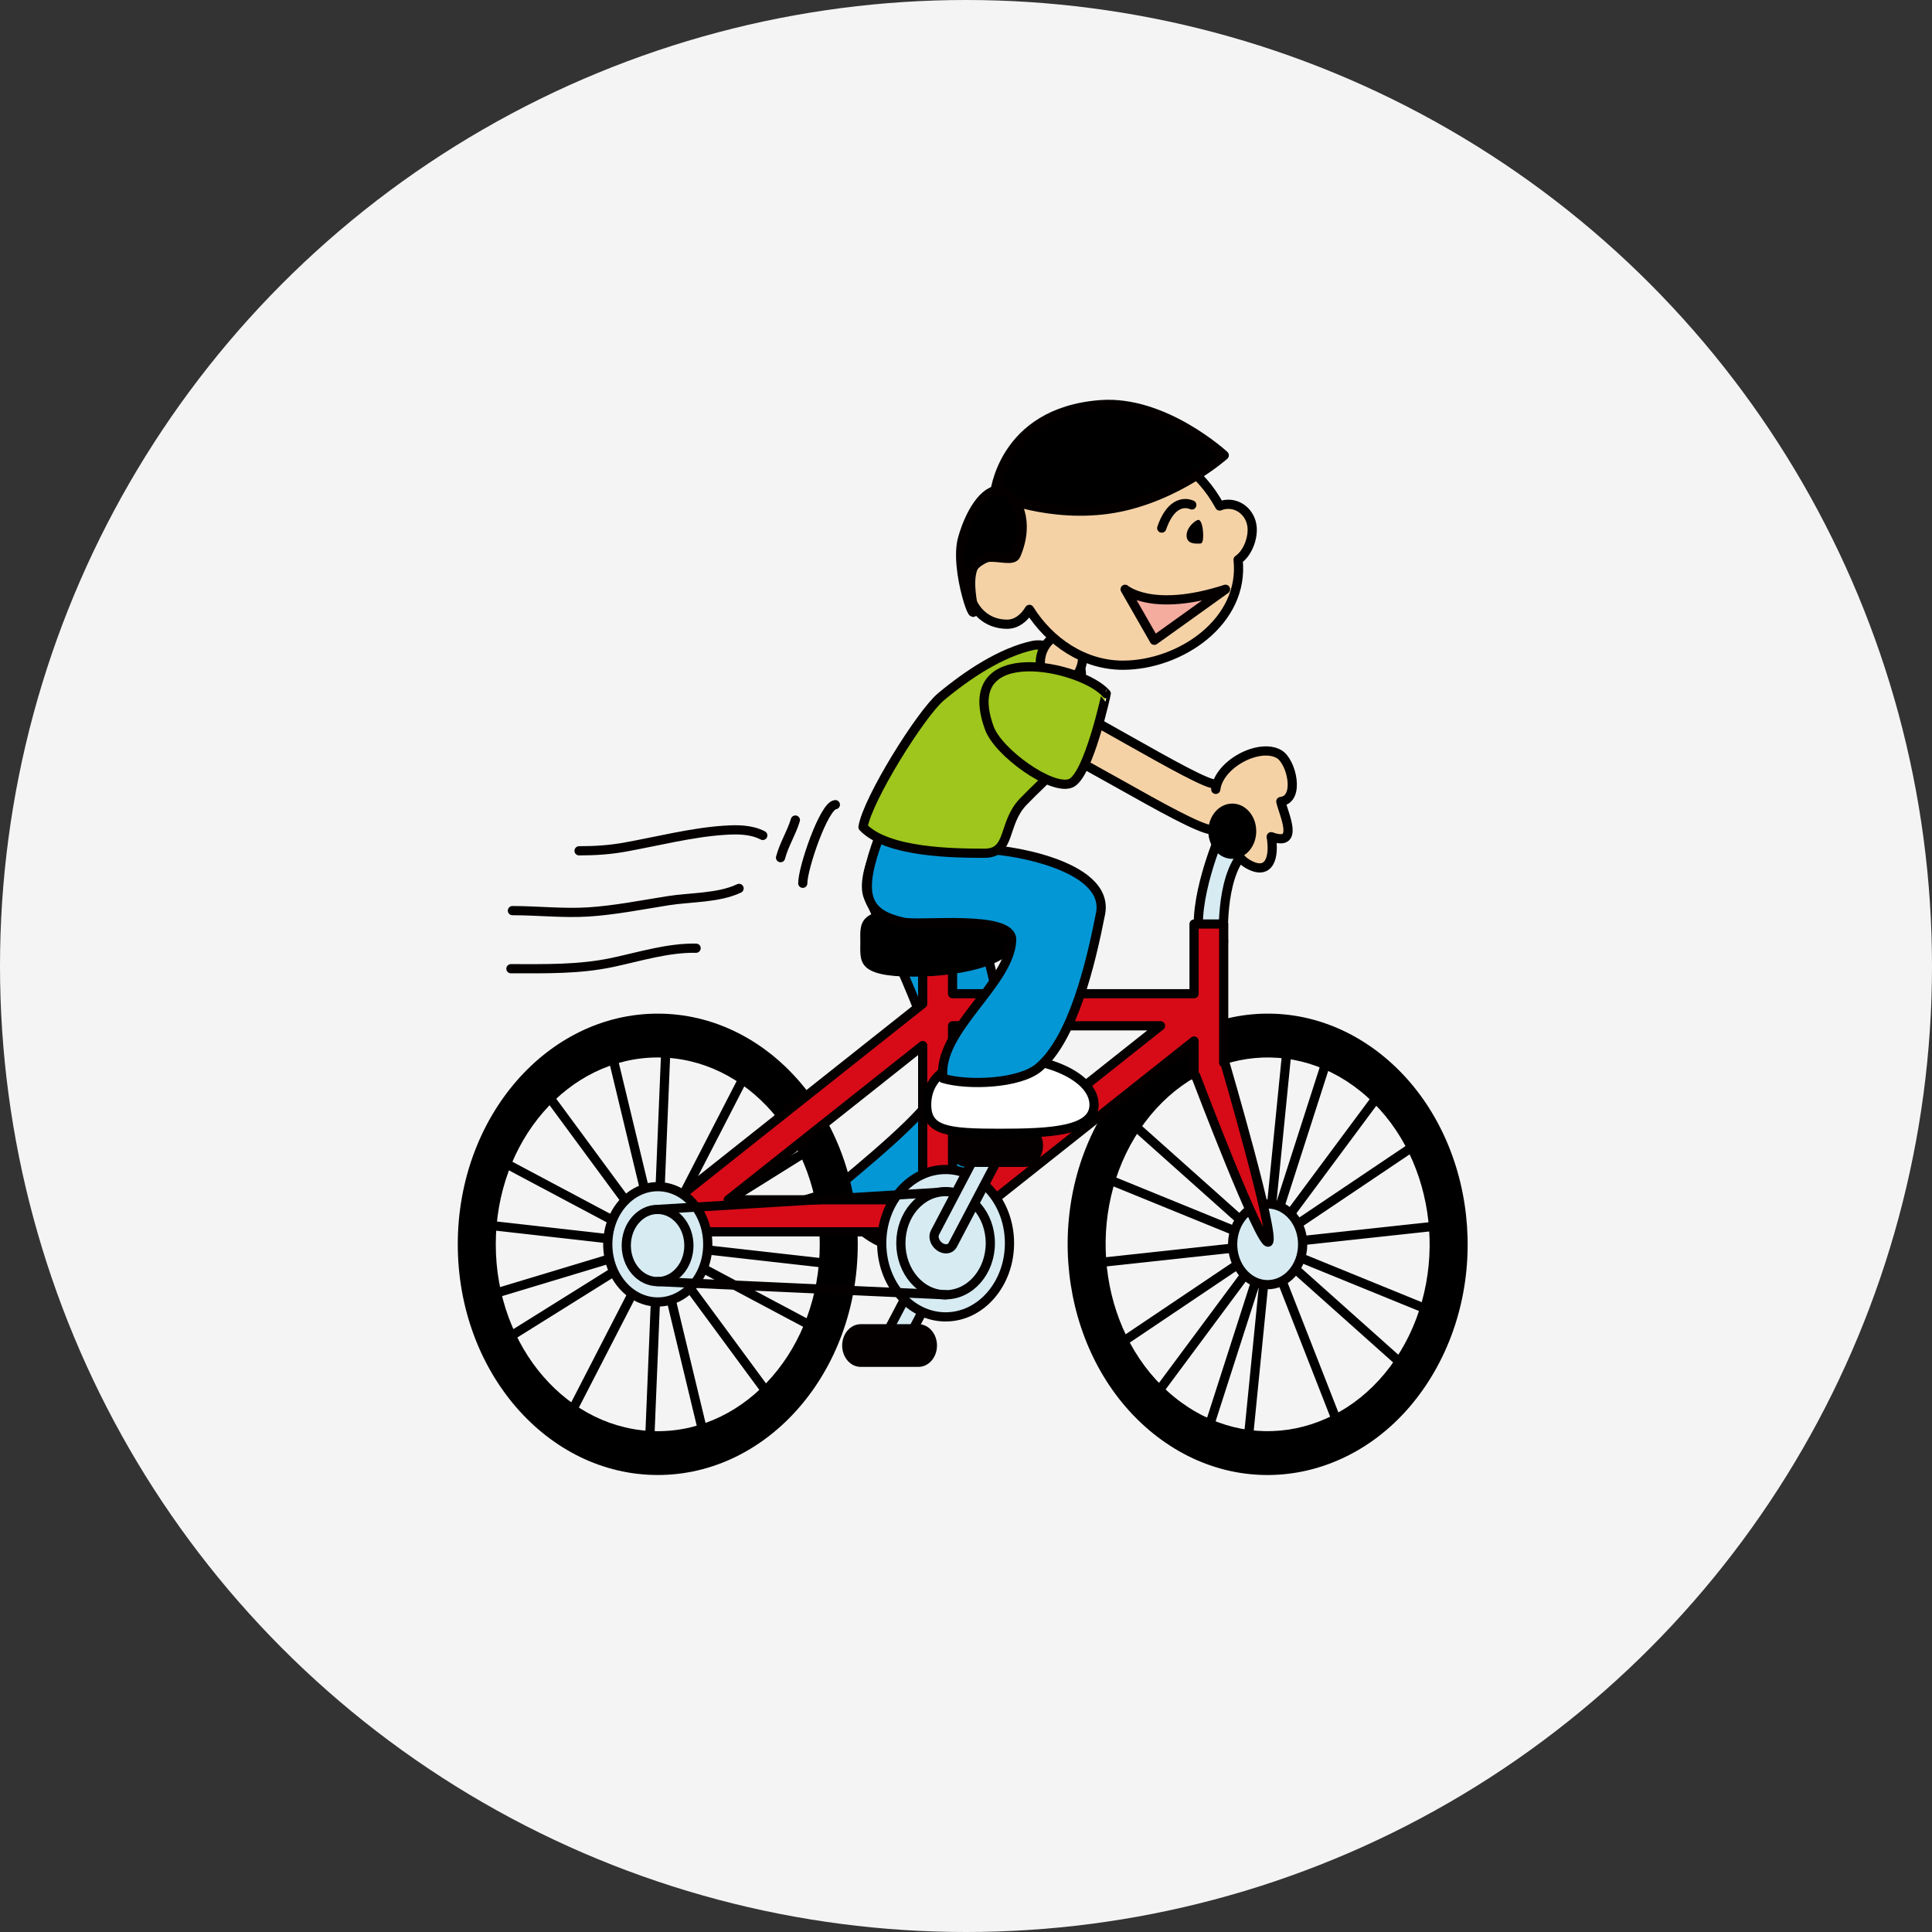<?xml version="1.0" encoding="utf-8"?>
<!-- Generator: Adobe Illustrator 16.0.0, SVG Export Plug-In . SVG Version: 6.00 Build 0)  -->
<!DOCTYPE svg PUBLIC "-//W3C//DTD SVG 1.1//EN" "http://www.w3.org/Graphics/SVG/1.1/DTD/svg11.dtd">
<svg version="1.1" id="图层_1" xmlns="http://www.w3.org/2000/svg" xmlns:xlink="http://www.w3.org/1999/xlink" x="0px" y="0px"
	 width="170px" height="170px" viewBox="0 0 170 170" enable-background="new 0 0 170 170" xml:space="preserve">
<rect x="0" y="0" width="170" height="170" fill="#333333" stroke="none"/>
<circle fill="#F4F4F4" cx="85" cy="85" r="85"/>
<path fill="#D7EBF3" d="M82.053,109.647c0.202-0.384,0.715-0.452,1.147-0.149c0.431,0.3,0.617,0.856,0.416,1.24l-4.229,8.051
	c-0.202,0.384-0.716,0.452-1.146,0.151c-0.432-0.302-0.616-0.857-0.415-1.241"/>
<path fill="none" stroke="#040000" stroke-width="0.81" stroke-linecap="round" stroke-linejoin="round" d="M82.053,109.647
	c0.202-0.384,0.714-0.452,1.146-0.149c0.431,0.3,0.616,0.856,0.415,1.24l-4.229,8.051c-0.202,0.384-0.715,0.452-1.146,0.151
	c-0.431-0.302-0.616-0.857-0.415-1.241L82.053,109.647z"/>
<path fill="#040000" d="M74.104,118.396c0-1.037,0.729-1.879,1.63-1.879h5.084c0.899,0,1.629,0.842,1.629,1.879
	s-0.73,1.879-1.629,1.879h-5.084C74.833,120.275,74.104,119.434,74.104,118.396"/>
<path fill="#0497D6" d="M80.599,71.884c-2.448-0.544-5.056,5.143-4.186,7.057c1.476,3.244,6.882,14.222,6.043,16.861
	c-0.658,2.068-7.249,7.31-8.702,8.591c-1.308,1.154,3.563,6.39,6.064,4.994c1.912-1.07,8.174-7.499,9.113-9.759
	c1.402-3.366-1.879-14.41-2.218-16.495c-0.257-1.583,2.2-3.244,1.695-4.645C88.413,78.489,82.63,72.335,80.599,71.884"/>
<path fill="none" stroke="#040000" stroke-width="0.81" stroke-linecap="round" stroke-linejoin="round" d="M80.599,71.884
	c-2.448-0.544-5.056,5.143-4.186,7.057c1.476,3.244,6.882,14.222,6.043,16.861c-0.658,2.068-7.249,7.31-8.702,8.591
	c-1.308,1.154,3.563,6.39,6.064,4.994c1.912-1.07,8.174-7.499,9.114-9.759c1.401-3.366-1.88-14.41-2.219-16.495
	c-0.257-1.583,2.2-3.244,1.695-4.645C88.413,78.489,82.63,72.335,80.599,71.884z"/>
<path fill="#D7EBF3" d="M107.665,82.92c0,0-0.361-5.563,1.729-7.819l-2.091-1.503c0,0-2.456,5.715-1.729,9.172"/>
<path fill="none" stroke="#040000" stroke-width="0.81" stroke-linecap="round" stroke-linejoin="round" d="M107.665,82.92
	c0,0-0.361-5.563,1.729-7.819l-2.091-1.503c0,0-2.456,5.715-1.729,9.172L107.665,82.92z"/>
<path d="M57.878,89.191c-9.719,0-17.597,9.087-17.597,20.298s7.877,20.299,17.597,20.299s17.597-9.088,17.597-20.299
	S67.599,89.191,57.878,89.191 M57.878,125.932c-7.872,0-14.254-7.362-14.254-16.442c0-9.081,6.381-16.442,14.254-16.442
	c7.871,0,14.254,7.361,14.254,16.442C72.132,118.569,65.75,125.932,57.878,125.932"/>
<line fill="none" stroke="#000000" stroke-width="0.81" x1="53.806" y1="92.575" x2="61.953" y2="126.404"/>
<line fill="none" stroke="#000000" stroke-width="0.81" x1="71.565" y1="100.937" x2="44.192" y2="118.04"/>
<line fill="none" stroke="#000000" stroke-width="0.81" x1="43.215" y1="101.689" x2="72.543" y2="117.288"/>
<line fill="none" stroke="#000000" stroke-width="0.81" x1="58.612" y1="91.729" x2="57.146" y2="127.25"/>
<line fill="none" stroke="#000000" stroke-width="0.81" x1="71.891" y1="105.261" x2="43.866" y2="113.718"/>
<line fill="none" stroke="#000000" stroke-width="0.81" x1="65.863" y1="93.984" x2="49.894" y2="124.995"/>
<line fill="none" stroke="#000000" stroke-width="0.81" x1="48.185" y1="96.333" x2="67.574" y2="122.645"/>
<line fill="none" stroke="#000000" stroke-width="0.81" x1="42.889" y1="107.798" x2="72.87" y2="111.182"/>
<path d="M97.127,97.848c-5.573,9.183-3.638,21.839,4.321,28.27c7.962,6.429,18.936,4.198,24.509-4.985
	c5.575-9.183,3.641-21.841-4.32-28.271C113.675,86.434,102.704,88.665,97.127,97.848 M123.219,118.921
	c-4.515,7.436-13.405,9.244-19.854,4.037c-6.447-5.209-8.016-15.46-3.5-22.898c4.515-7.438,13.404-9.246,19.852-4.038
	C126.166,101.229,127.733,111.482,123.219,118.921"/>
<line fill="none" stroke="#000000" stroke-width="0.81" x1="97.194" y1="103.636" x2="125.891" y2="115.343"/>
<line fill="none" stroke="#000000" stroke-width="0.81" x1="113.319" y1="91.652" x2="109.766" y2="127.327"/>
<line fill="none" stroke="#000000" stroke-width="0.81" x1="97.594" y1="118.87" x2="125.492" y2="100.107"/>
<line fill="none" stroke="#000000" stroke-width="0.81" x1="99.35" y1="98.609" x2="123.735" y2="120.369"/>
<line fill="none" stroke="#000000" stroke-width="0.81" x1="116.577" y1="93.824" x2="106.508" y2="125.155"/>
<line fill="none" stroke="#000000" stroke-width="0.81" x1="105.109" y1="93.054" x2="117.975" y2="125.926"/>
<line fill="none" stroke="#000000" stroke-width="0.81" x1="96.64" y1="111.104" x2="126.448" y2="107.876"/>
<line fill="none" stroke="#000000" stroke-width="0.81" x1="101.743" y1="122.683" x2="121.342" y2="96.295"/>
<path fill="#D7EBF3" d="M113.308,106.58c1.396,1.124,1.732,3.341,0.759,4.946c-0.976,1.607-2.897,1.999-4.291,0.873
	s-1.731-3.342-0.755-4.948C109.994,105.845,111.916,105.454,113.308,106.58"/>
<path fill="none" stroke="#040000" stroke-width="0.81" stroke-linecap="round" stroke-linejoin="round" d="M113.308,106.58
	c1.396,1.124,1.732,3.341,0.759,4.946c-0.976,1.605-2.897,1.999-4.291,0.873s-1.731-3.342-0.755-4.948
	C109.994,105.845,111.916,105.454,113.308,106.58z"/>
<path fill="#D70B17" d="M107.766,93.466l-0.093,0.039V81.306h-2.606v6.133h-21.25v-2.63h-2.629v3.511l-21.48,17.041l0.126,0.211
	h-0.08v2.819h21.434v3.294h2.629v-3.229l21.25-16.856v3.05h0.141c0.3,0.788,5.698,14.955,6.39,14.646
	C112.307,108.981,107.766,93.466,107.766,93.466 M64.079,105.572L81.188,92v13.572H64.079z M83.817,90.26h18.3l-18.3,14.52V90.26z"
	/>
<path fill="none" stroke="#040000" stroke-width="0.81" stroke-linecap="round" stroke-linejoin="round" d="M107.766,93.465
	l-0.092,0.04V81.306h-2.607v6.133h-21.25v-2.63h-2.628v3.511l-21.481,17.041l0.126,0.211h-0.08v2.819h21.435v3.294h2.628v-3.229
	l21.25-16.856v3.05h0.141c0.3,0.788,5.698,14.955,6.391,14.646C112.307,108.981,107.766,93.465,107.766,93.465z M64.079,105.572
	L81.189,92v13.572H64.079z M83.817,90.26h18.3l-18.3,14.52V90.26z"/>
<path fill="#D7EBF3" d="M88.825,109.392c0,3.581-2.517,6.483-5.621,6.483c-3.105,0-5.622-2.902-5.622-6.483
	c0-3.58,2.516-6.483,5.622-6.483C86.309,102.908,88.825,105.811,88.825,109.392"/>
<ellipse fill="none" stroke="#040000" stroke-width="0.81" stroke-linecap="round" stroke-linejoin="round" cx="83.205" cy="109.391" rx="5.621" ry="6.484"/>
<path fill="#D7EBF3" d="M62.278,109.489c0,2.803-1.97,5.074-4.4,5.074c-2.429,0-4.398-2.271-4.398-5.074
	c0-2.802,1.97-5.075,4.398-5.075C60.309,104.414,62.278,106.686,62.278,109.489"/>
<ellipse fill="none" stroke="#040000" stroke-width="0.81" stroke-linecap="round" stroke-linejoin="round" cx="57.878" cy="109.489" rx="4.399" ry="5.074"/>
<path fill="#D7EBF3" d="M87.139,109.392c0,2.507-1.762,4.537-3.934,4.537c-2.174,0-3.936-2.028-3.936-4.537
	c0-2.507,1.762-4.538,3.936-4.538C85.378,104.852,87.139,106.885,87.139,109.392"/>
<ellipse fill="none" stroke="#040000" stroke-width="0.81" stroke-linecap="round" stroke-linejoin="round" cx="83.204" cy="109.39" rx="3.936" ry="4.539"/>
<path fill="#D7EBF3" d="M83.83,109.548c-0.202,0.384-0.715,0.453-1.146,0.151s-0.616-0.856-0.415-1.242l4.228-8.051
	c0.203-0.383,0.716-0.451,1.147-0.149c0.431,0.3,0.617,0.855,0.415,1.241"/>
<path fill="none" stroke="#040000" stroke-width="0.81" stroke-linecap="round" stroke-linejoin="round" d="M83.83,109.548
	c-0.202,0.384-0.715,0.453-1.146,0.151s-0.616-0.856-0.415-1.242l4.228-8.051c0.203-0.383,0.716-0.451,1.147-0.149
	c0.431,0.3,0.617,0.855,0.415,1.241L83.83,109.548z"/>
<path fill="#040000" d="M91.778,100.799c0,1.038-0.729,1.88-1.63,1.88h-5.082c-0.901,0-1.63-0.841-1.63-1.88
	c0-1.038,0.729-1.881,1.63-1.881h5.083C91.049,98.92,91.778,99.761,91.778,100.799"/>
<path fill="#D7EBF3" d="M60.617,109.596c0,1.755-1.234,3.176-2.754,3.176c-1.52,0-2.755-1.421-2.755-3.176
	c0-1.756,1.234-3.178,2.755-3.178C59.384,106.419,60.617,107.84,60.617,109.596"/>
<ellipse fill="none" stroke="#040000" stroke-width="0.81" stroke-linecap="round" stroke-linejoin="round" cx="57.862" cy="109.595" rx="2.755" ry="3.177"/>
<line fill="none" x1="82.368" y1="104.934" x2="57.862" y2="106.419"/>
<line fill="none" stroke="#040000" stroke-width="0.81" stroke-linecap="round" stroke-linejoin="round" x1="82.368" y1="104.934" x2="57.862" y2="106.419"/>
<line fill="none" x1="57.862" y1="112.771" x2="83.205" y2="113.931"/>
<line fill="none" stroke="#040000" stroke-width="0.81" stroke-linecap="round" stroke-linejoin="round" x1="57.862" y1="112.771" x2="83.205" y2="113.931"/>
<path d="M89.318,82.93c0,1.661-4.022,3.007-8.983,3.007c-4.961,0-4.634-1.346-4.634-3.007s-0.328-3.007,4.634-3.007
	C85.296,79.923,89.318,81.27,89.318,82.93"/>
<path fill="none" stroke="#040000" stroke-width="0.81" stroke-linecap="round" stroke-linejoin="round" d="M67.117,73.51
	c-1.054-0.543-2.261-0.527-3.406-0.452c-2.854,0.191-5.872,0.968-8.721,1.481c-1.358,0.245-2.641,0.324-4.036,0.324"/>
<path fill="none" stroke="#040000" stroke-width="0.81" stroke-linecap="round" stroke-linejoin="round" d="M65.032,78.172
	c-1.818,0.864-4.278,0.769-6.251,1.083c-2.316,0.368-4.738,0.847-7.036,0.99c-2.17,0.136-4.46-0.118-6.656-0.118"/>
<path fill="none" stroke="#040000" stroke-width="0.81" stroke-linecap="round" stroke-linejoin="round" d="M61.251,83.433
	c-2.472-0.044-4.93,0.733-7.342,1.249c-2.957,0.632-5.959,0.557-8.952,0.557"/>
<path fill="none" stroke="#040000" stroke-width="0.81" stroke-linecap="round" stroke-linejoin="round" d="M68.682,75.465
	c0.311-1.178,0.959-2.159,1.303-3.307"/>
<path fill="none" stroke="#040000" stroke-width="0.81" stroke-linecap="round" stroke-linejoin="round" d="M73.504,70.804
	c-0.995,0.066-2.874,5.578-2.867,6.917"/>
<path fill="#FFFFFF" d="M96.268,97.209c0,2.3-3.718,2.514-8.301,2.514c-4.585,0-6.429-0.214-6.429-2.514
	c0-2.299,1.844-4.164,6.429-4.164C92.55,93.045,96.268,94.909,96.268,97.209"/>
<path fill="none" stroke="#000000" stroke-width="0.81" d="M96.268,97.209c0,2.3-3.718,2.514-8.299,2.514
	c-4.586,0-6.431-0.214-6.431-2.514c0-2.299,1.844-4.164,6.431-4.164C92.55,93.045,96.268,94.909,96.268,97.209z"/>
<path fill="#0497D6" d="M87.323,72.033c-1.15-0.123-5.676-0.334-6.75-0.764c-1.939-0.779-2.707,0.829-3.536,3.285
	c-1.496,4.429-0.648,5.904,2.47,6.594c1.438,0.317,9.598-0.708,9.513,1.572c-0.144,3.843-6.606,8.004-6.042,12.167
	c2.197,0.657,6.708,0.478,8.415-0.945c3.006-2.508,4.579-9.134,5.446-13.551c0.874-4.453-8.941-5.768-10.23-5.624
	C85.337,74.906,88.391,72.146,87.323,72.033"/>
<path fill="none" stroke="#040000" stroke-width="0.81" stroke-linecap="round" stroke-linejoin="round" d="M87.323,72.033
	c-1.15-0.123-5.676-0.334-6.75-0.764c-1.939-0.779-2.708,0.829-3.537,3.285c-1.496,4.429-0.647,5.904,2.47,6.594
	c1.438,0.317,9.598-0.708,9.513,1.572c-0.143,3.843-6.606,8.004-6.042,12.167c2.198,0.657,6.709,0.478,8.415-0.945
	c3.007-2.508,4.58-9.134,5.447-13.551c0.873-4.453-8.942-5.768-10.23-5.624C85.337,74.906,88.391,72.146,87.323,72.033z"/>
<path fill="#9EC61C" d="M95.151,59.38c0.111-1.897-3.072-2.838-4.221-2.596c-2.816,0.594-5.828,2.599-8.136,4.532
	c-1.762,1.48-6.467,9.009-6.858,11.46c2.139,2.262,8.061,2.301,10.7,2.301c2.365,0,1.554-2.6,3.39-4.523
	c2.173-2.271,3.804-3.22,4.783-6.528C95.212,62.669,94.771,63.029,95.151,59.38"/>
<path fill="none" stroke="#040000" stroke-width="0.81" stroke-linecap="round" stroke-linejoin="round" d="M95.151,59.38
	c0.111-1.897-3.072-2.838-4.221-2.596c-2.816,0.594-5.828,2.599-8.135,4.532c-1.763,1.48-6.467,9.009-6.858,11.46
	c2.139,2.262,8.061,2.301,10.7,2.301c2.365,0,1.554-2.6,3.39-4.523c2.173-2.271,3.805-3.22,4.783-6.528
	C95.212,62.669,94.771,63.029,95.151,59.38z"/>
<path fill="#F5D2A6" d="M106.977,69.458c0.276-2.25,3.814-4.086,5.553-3.112c1.124,0.629,1.893,3.994,0.172,4.179
	c0.246,1.115,1.701,4.039-0.847,3.098c0.305,1.718-0.116,3.44-1.951,2.46c-1.828-0.981-1.143-2.919-3.24-3.056
	c-2.203-0.141-14.246-8.044-16.47-8.089c-0.715-0.014,1.215-3.569,1.64-3.617c1.206-0.141,13.902,7.89,15.112,7.658"/>
<path fill="none" stroke="#000000" stroke-width="0.81" stroke-linecap="round" stroke-linejoin="round" d="M106.977,69.458
	c0.276-2.25,3.814-4.086,5.553-3.112c1.124,0.629,1.893,3.994,0.172,4.179c0.246,1.115,1.701,4.039-0.846,3.098
	c0.304,1.718-0.116,3.44-1.952,2.46c-1.828-0.981-1.143-2.919-3.24-3.056c-2.203-0.141-14.245-8.044-16.47-8.089
	c-0.715-0.014,1.217-3.569,1.64-3.617c1.206-0.141,13.902,7.89,15.112,7.658"/>
<path d="M110.539,73.139c0,1.344-0.944,2.433-2.108,2.433s-2.108-1.089-2.108-2.433c0-1.342,0.943-2.431,2.108-2.431
	C109.594,70.708,110.539,71.797,110.539,73.139"/>
<path fill="#F5D2A6" d="M94.854,59.261c-0.647,1.041-1.822,1.345-2.625,0.68c-0.799-0.664-0.925-2.045-0.276-3.085
	c0.648-1.04,1.823-1.344,2.625-0.68C95.376,56.84,95.5,58.221,94.854,59.261"/>
<path fill="none" stroke="#000000" stroke-width="0.81" stroke-linecap="round" stroke-linejoin="round" d="M94.854,59.261
	c-0.647,1.041-1.822,1.345-2.625,0.68c-0.799-0.664-0.925-2.045-0.276-3.085c0.648-1.04,1.823-1.344,2.625-0.68
	C95.376,56.84,95.5,58.221,94.854,59.261z"/>
<path fill="#F5D2A6" d="M110.174,46.376c-0.121-1.25-1.177-2.139-2.358-1.987c-0.174,0.023-0.339,0.072-0.498,0.135
	c-1.699-3.118-4.424-5.146-8.518-5.146c-5.465,0-9.897,3.317-9.897,8.607c0,0.243,0.02,0.485,0.038,0.727
	c-0.104-0.01-0.211-0.019-0.32-0.019c-1.417,0-4.206,0.878-3.351,3.602c0.583,1.856,1.934,2.632,3.351,2.632
	c0.79,0,1.488-0.514,1.959-1.305c1.776,2.844,4.796,4.911,8.221,4.911c5.076,0,10.73-3.871,10.14-9.281
	C109.759,48.701,110.271,47.387,110.174,46.376"/>
<path fill="none" stroke="#000000" stroke-width="0.81" stroke-linecap="round" stroke-linejoin="round" d="M110.174,46.376
	c-0.121-1.25-1.177-2.14-2.358-1.987c-0.174,0.023-0.339,0.072-0.496,0.135c-1.701-3.118-4.426-5.146-8.52-5.146
	c-5.465,0-9.896,3.317-9.896,8.607c0,0.243,0.019,0.485,0.037,0.727c-0.104-0.01-0.211-0.019-0.32-0.019
	c-1.417,0-4.206,0.878-3.351,3.602c0.583,1.856,1.934,2.632,3.351,2.632c0.791,0,1.488-0.514,1.959-1.305
	c1.776,2.844,4.796,4.911,8.221,4.911c5.078,0,10.73-3.871,10.14-9.281C109.759,48.701,110.271,47.387,110.174,46.376z"/>
<path d="M105.869,47.124c0,0.766-0.187,0.709-0.415,0.709c-0.23,0-1.045,0.056-1.045-0.709c0-0.762,0.814-1.38,1.045-1.38
	C105.683,45.744,105.869,46.362,105.869,47.124"/>
<path d="M87.509,43.528c0,0,4.902,2.16,10.486,1.204c5.582-0.958,9.73-4.669,9.73-4.669s-5.274-4.885-10.906-4.454
	C88.134,36.275,87.509,43.528,87.509,43.528"/>
<path fill="none" stroke="#040000" stroke-width="0.81" stroke-linecap="round" stroke-linejoin="round" d="M87.509,43.528
	c0,0,4.902,2.16,10.486,1.204c5.582-0.958,9.73-4.669,9.73-4.669s-5.274-4.885-10.906-4.454
	C88.134,36.275,87.509,43.528,87.509,43.528z"/>
<path d="M84.706,47.348c-0.798,2.779,1.379,8.556,0.889,5.813c-1.14-6.411,3.287-3.101,3.812-4.331c1.25-2.938,0.109-5.23-1.19-5.64
	C86.918,42.78,85.469,44.687,84.706,47.348"/>
<path fill="none" stroke="#040000" stroke-width="0.81" stroke-linecap="round" stroke-linejoin="round" d="M84.706,47.348
	c-0.798,2.779,1.379,8.556,0.889,5.813c-1.14-6.411,3.287-3.101,3.812-4.331c1.25-2.938,0.109-5.23-1.19-5.64
	C86.918,42.78,85.469,44.687,84.706,47.348z"/>
<path fill="#9EC61C" d="M94.199,68.928c-1.685,0.647-6.358-2.72-7.139-4.85c-2.889-7.889,8.17-5.507,10.281-3.042
	C97.342,61.036,95.778,68.323,94.199,68.928"/>
<path fill="none" stroke="#040000" stroke-width="0.81" stroke-linecap="round" stroke-linejoin="round" d="M94.199,68.928
	c-1.685,0.647-6.358-2.72-7.139-4.85c-2.889-7.889,8.17-5.507,10.281-3.042C97.342,61.036,95.778,68.323,94.199,68.928z"/>
<path fill="none" stroke="#000000" stroke-width="0.81" stroke-linecap="round" stroke-linejoin="round" d="M104.869,44.432
	c0,0-1.639-0.872-2.646,2.035"/>
<path fill="#F4AC9E" d="M107.836,51.852l-6.267,4.488l-2.567-4.488C99.002,51.852,101.364,53.947,107.836,51.852"/>
<path fill="none" stroke="#040000" stroke-width="0.81" stroke-linecap="round" stroke-linejoin="round" d="M107.836,51.852
	l-6.267,4.488l-2.567-4.488C99.002,51.852,101.364,53.947,107.836,51.852z"/>
</svg>
